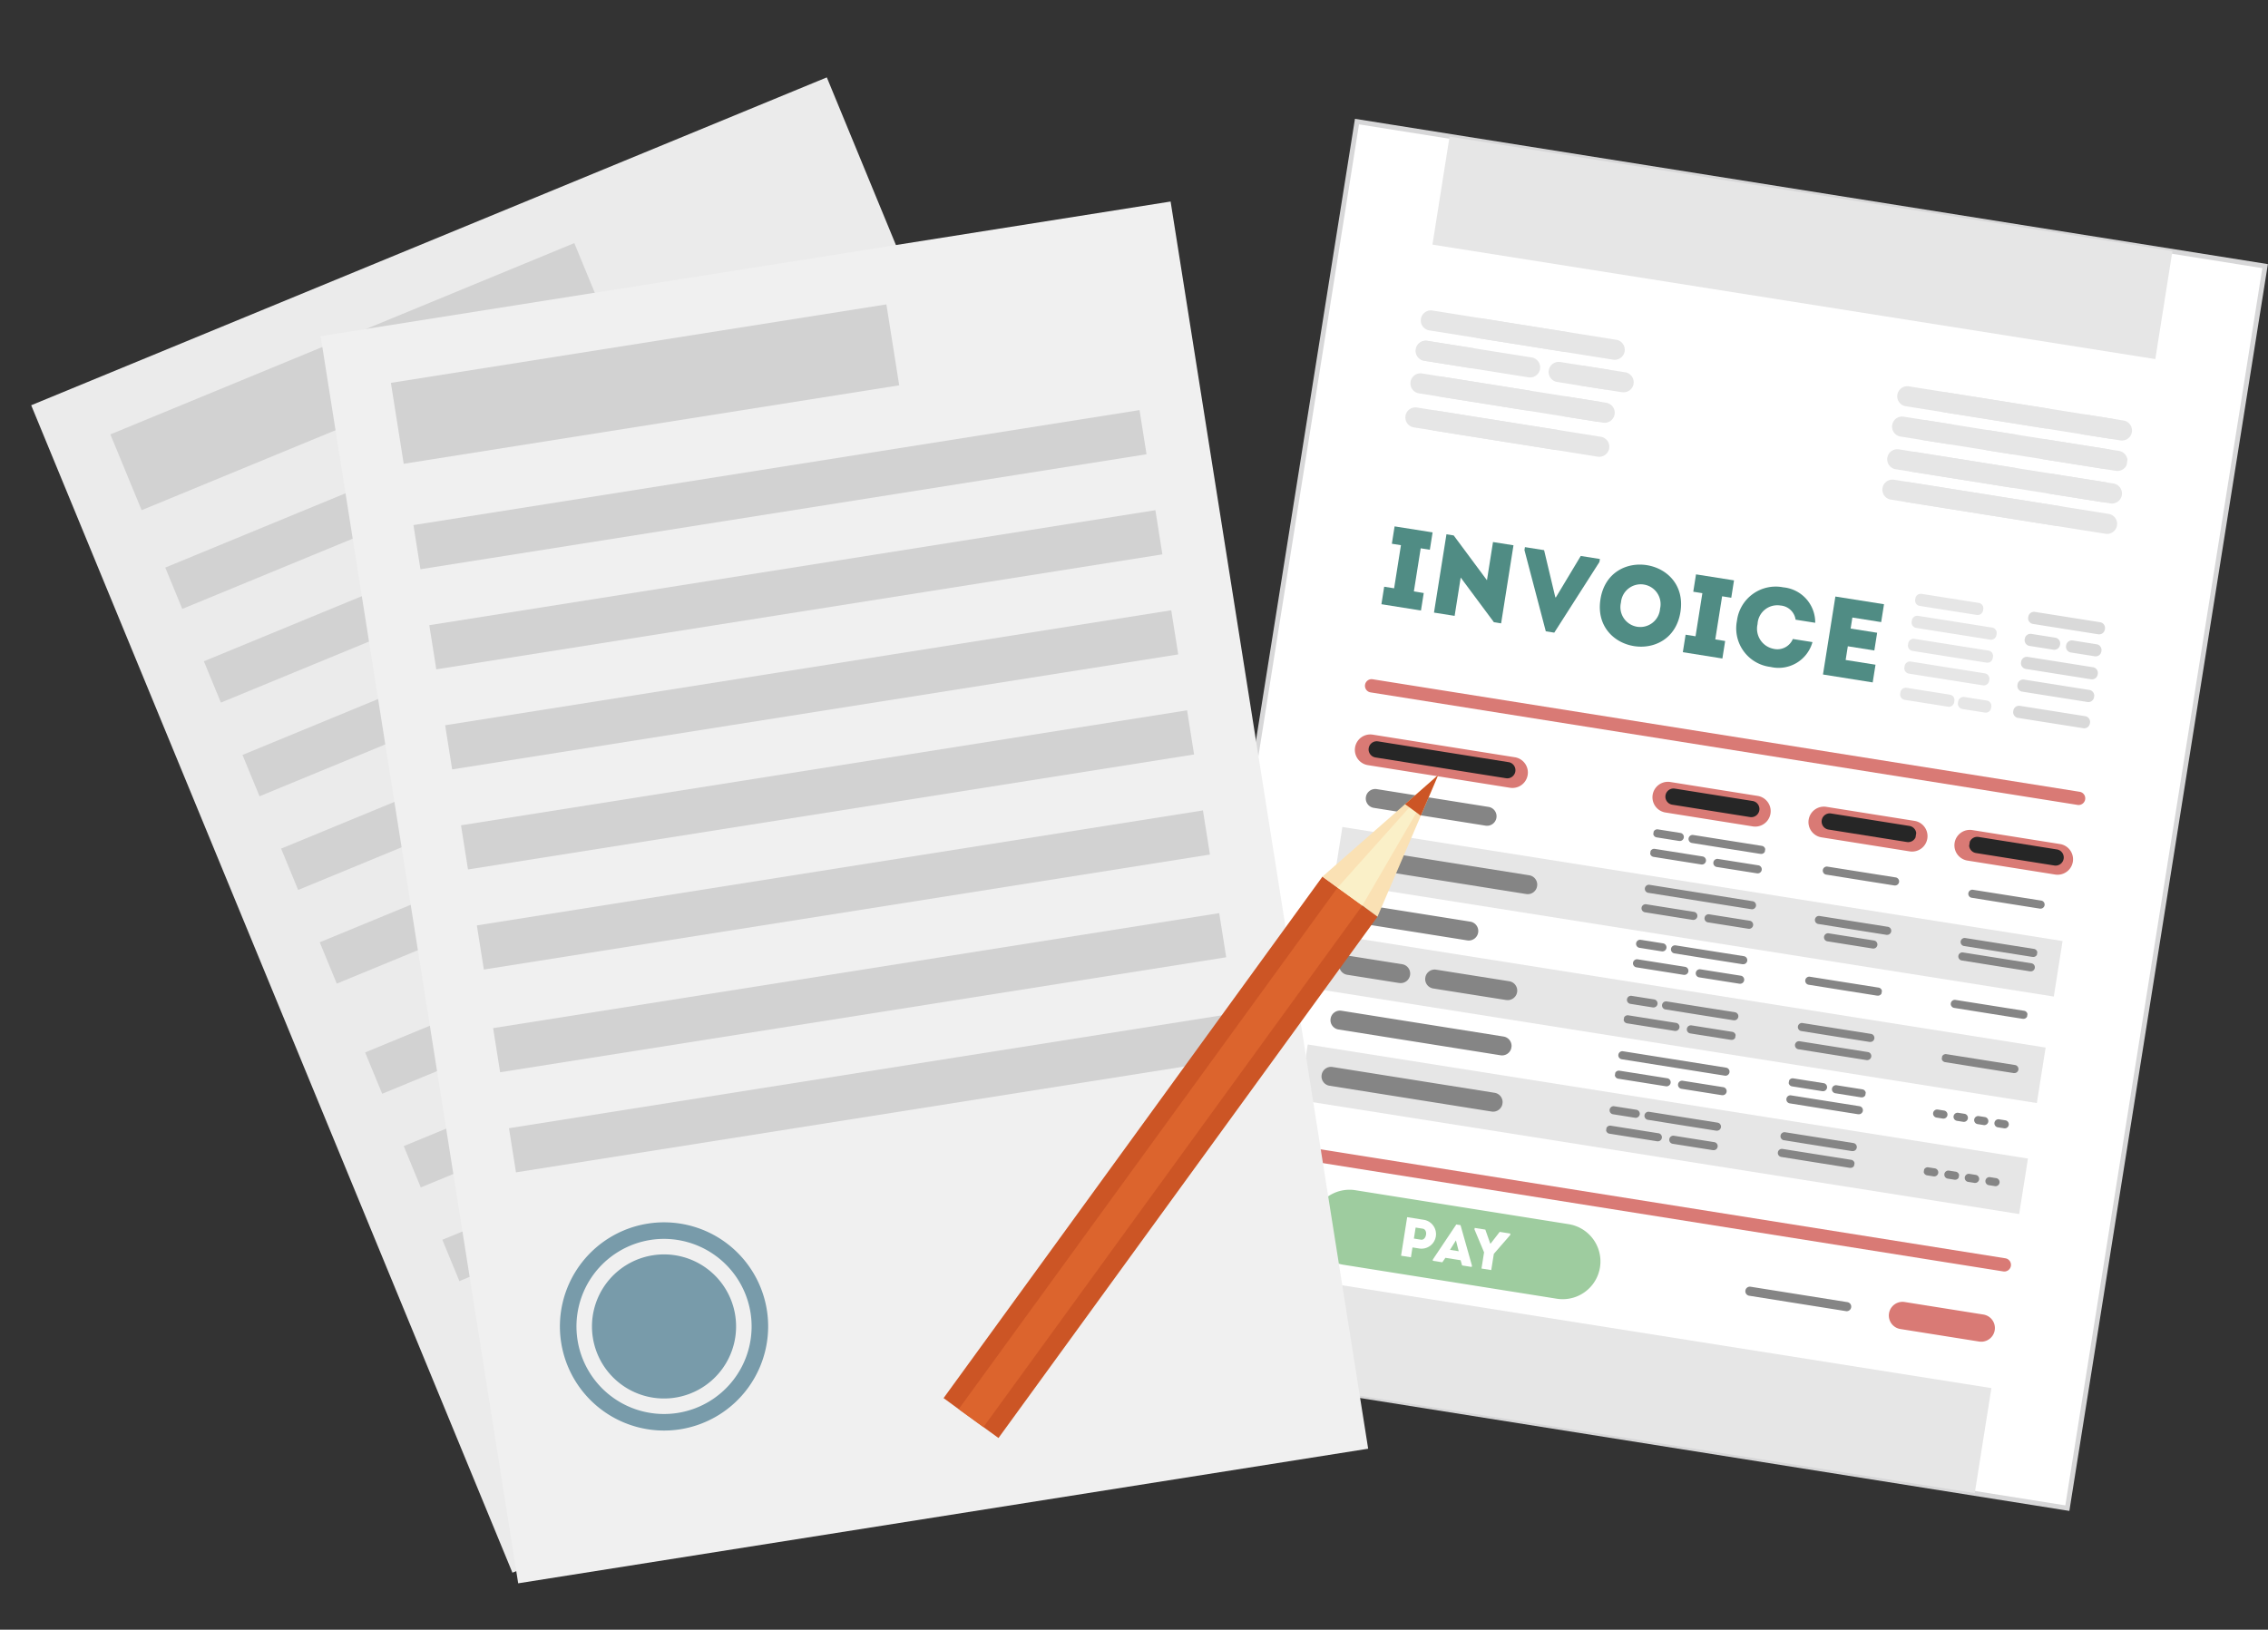 <svg xmlns="http://www.w3.org/2000/svg" xmlns:xlink="http://www.w3.org/1999/xlink" width="193.484" height="139.052" viewBox="0 0 193.484 139.052">
  <rect x="0" y="0" width="193.484" height="139.052" fill="#333333" stroke="none"/>
  <defs>
    <clipPath id="clip-path">
      <rect id="長方形_182" data-name="長方形 182" width="78.947" height="107.782" fill="none"/>
    </clipPath>
    <clipPath id="clip-path-3">
      <rect id="長方形_80" data-name="長方形 80" width="17.625" height="1.73" fill="none"/>
    </clipPath>
    <clipPath id="clip-path-4">
      <rect id="長方形_81" data-name="長方形 81" width="9.115" height="1.723" fill="none"/>
    </clipPath>
    <clipPath id="clip-path-8">
      <rect id="長方形_85" data-name="長方形 85" width="12.042" height="1.725" fill="none"/>
    </clipPath>
    <clipPath id="clip-path-9">
      <rect id="長方形_86" data-name="長方形 86" width="4.298" height="1.719" fill="none"/>
    </clipPath>
    <clipPath id="clip-path-10">
      <rect id="長方形_87" data-name="長方形 87" width="10.735" height="1.724" fill="none"/>
    </clipPath>
    <clipPath id="clip-path-11">
      <rect id="長方形_88" data-name="長方形 88" width="5.637" height="1.72" fill="none"/>
    </clipPath>
    <clipPath id="clip-path-12">
      <rect id="長方形_89" data-name="長方形 89" width="3.758" height="1.719" fill="none"/>
    </clipPath>
    <clipPath id="clip-path-13">
      <rect id="長方形_90" data-name="長方形 90" width="7.322" height="1.722" fill="none"/>
    </clipPath>
    <clipPath id="clip-path-14">
      <rect id="長方形_91" data-name="長方形 91" width="20.287" height="1.732" fill="none"/>
    </clipPath>
    <clipPath id="clip-path-15">
      <rect id="長方形_92" data-name="長方形 92" width="20.288" height="1.732" fill="none"/>
    </clipPath>
    <clipPath id="clip-path-17">
      <rect id="長方形_94" data-name="長方形 94" width="10.308" height="1.724" fill="none"/>
    </clipPath>
    <clipPath id="clip-path-19">
      <rect id="長方形_96" data-name="長方形 96" width="14.628" height="1.727" fill="none"/>
    </clipPath>
    <clipPath id="clip-path-20">
      <rect id="長方形_97" data-name="長方形 97" width="6.178" height="1.721" fill="none"/>
    </clipPath>
    <clipPath id="clip-path-21">
      <rect id="長方形_98" data-name="長方形 98" width="3.953" height="1.719" fill="none"/>
    </clipPath>
    <clipPath id="clip-path-23">
      <rect id="長方形_100" data-name="長方形 100" width="3.807" height="1.719" fill="none"/>
    </clipPath>
    <clipPath id="clip-path-25">
      <rect id="長方形_102" data-name="長方形 102" width="6.917" height="1.722" fill="none"/>
    </clipPath>
    <clipPath id="clip-path-26">
      <rect id="長方形_104" data-name="長方形 104" width="62.21" height="4.844" fill="none"/>
    </clipPath>
    <clipPath id="clip-path-27">
      <rect id="長方形_106" data-name="長方形 106" width="62.211" height="4.844" fill="none"/>
    </clipPath>
    <clipPath id="clip-path-29">
      <rect id="長方形_109" data-name="長方形 109" width="11.275" height="1.627" fill="none"/>
    </clipPath>
    <clipPath id="clip-path-30">
      <rect id="長方形_110" data-name="長方形 110" width="11.275" height="1.628" fill="none"/>
    </clipPath>
    <clipPath id="clip-path-31">
      <rect id="長方形_111" data-name="長方形 111" width="6.113" height="1.623" fill="none"/>
    </clipPath>
    <clipPath id="clip-path-32">
      <rect id="長方形_112" data-name="長方形 112" width="7.927" height="1.625" fill="none"/>
    </clipPath>
    <clipPath id="clip-path-33">
      <rect id="長方形_113" data-name="長方形 113" width="15.617" height="1.631" fill="none"/>
    </clipPath>
    <clipPath id="clip-path-34">
      <rect id="長方形_114" data-name="長方形 114" width="9.633" height="0.698" fill="none"/>
    </clipPath>
    <clipPath id="clip-path-35">
      <rect id="長方形_115" data-name="長方形 115" width="4.817" height="0.694" fill="none"/>
    </clipPath>
    <clipPath id="clip-path-36">
      <rect id="長方形_116" data-name="長方形 116" width="4.19" height="0.694" fill="none"/>
    </clipPath>
    <clipPath id="clip-path-37">
      <rect id="長方形_117" data-name="長方形 117" width="2.635" height="0.693" fill="none"/>
    </clipPath>
    <clipPath id="clip-path-38">
      <rect id="長方形_118" data-name="長方形 118" width="6.62" height="0.696" fill="none"/>
    </clipPath>
    <clipPath id="clip-path-45">
      <rect id="長方形_125" data-name="長方形 125" width="9.634" height="0.698" fill="none"/>
    </clipPath>
    <clipPath id="clip-path-56">
      <rect id="長方形_136" data-name="長方形 136" width="15.616" height="1.631" fill="none"/>
    </clipPath>
    <clipPath id="clip-path-64">
      <rect id="長方形_144" data-name="長方形 144" width="1.252" height="0.692" fill="none"/>
    </clipPath>
    <clipPath id="clip-path-65">
      <rect id="長方形_145" data-name="長方形 145" width="1.253" height="0.692" fill="none"/>
    </clipPath>
    <clipPath id="clip-path-78">
      <rect id="長方形_158" data-name="長方形 158" width="3.31" height="0.693" fill="none"/>
    </clipPath>
    <clipPath id="clip-path-80">
      <rect id="長方形_160" data-name="長方形 160" width="2.916" height="0.693" fill="none"/>
    </clipPath>
    <clipPath id="clip-path-81">
      <rect id="長方形_161" data-name="長方形 161" width="4.622" height="0.694" fill="none"/>
    </clipPath>
    <clipPath id="clip-path-82">
      <rect id="長方形_162" data-name="長方形 162" width="12.69" height="1.398" fill="none"/>
    </clipPath>
    <clipPath id="clip-path-83">
      <rect id="長方形_163" data-name="長方形 163" width="8.159" height="1.394" fill="none"/>
    </clipPath>
    <clipPath id="clip-path-84">
      <rect id="長方形_164" data-name="長方形 164" width="8.16" height="1.394" fill="none"/>
    </clipPath>
    <clipPath id="clip-path-86">
      <rect id="長方形_166" data-name="長方形 166" width="9.137" height="0.784" fill="none"/>
    </clipPath>
    <clipPath id="clip-path-87">
      <rect id="長方形_167" data-name="長方形 167" width="6.62" height="1.041" fill="none"/>
    </clipPath>
    <clipPath id="clip-path-91">
      <rect id="長方形_171" data-name="長方形 171" width="3.047" height="1.038" fill="none"/>
    </clipPath>
    <clipPath id="clip-path-93">
      <rect id="長方形_173" data-name="長方形 173" width="5.865" height="1.041" fill="none"/>
    </clipPath>
    <clipPath id="clip-path-94">
      <rect id="長方形_174" data-name="長方形 174" width="7.321" height="1.042" fill="none"/>
    </clipPath>
    <clipPath id="clip-path-95">
      <rect id="長方形_175" data-name="長方形 175" width="7.32" height="1.042" fill="none"/>
    </clipPath>
    <clipPath id="clip-path-97">
      <rect id="長方形_177" data-name="長方形 177" width="4.666" height="1.04" fill="none"/>
    </clipPath>
    <clipPath id="clip-path-98">
      <rect id="長方形_178" data-name="長方形 178" width="2.861" height="1.038" fill="none"/>
    </clipPath>
    <clipPath id="clip-path-99">
      <rect id="長方形_207" data-name="長方形 207" width="113.619" height="122.79" fill="none"/>
    </clipPath>
    <clipPath id="clip-path-100">
      <rect id="長方形_206" data-name="長方形 206" width="113.618" height="122.791" fill="none"/>
    </clipPath>
    <clipPath id="clip-path-101">
      <rect id="長方形_204" data-name="長方形 204" width="17.767" height="17.765" fill="none"/>
    </clipPath>
    <clipPath id="clip-path-102">
      <rect id="長方形_205" data-name="長方形 205" width="12.293" height="12.292" fill="none"/>
    </clipPath>
  </defs>
  <g id="グループ_451" data-name="グループ 451" transform="translate(-905.433 -1004.948)">
    <g id="グループ_440" data-name="グループ 440" transform="translate(1020.941 1015.072) rotate(9)">
      <g id="グループ_439" data-name="グループ 439" clip-path="url(#clip-path)">
        <rect id="長方形_79" data-name="長方形 79" width="78.45" height="107.307" transform="translate(0.249 0.237)" fill="#fff"/>
        <path id="パス_241" data-name="パス 241" d="M.413,107.307.5.413,78.534.475l-.085,106.894ZM.085,0,0,107.72l78.656.062h.206L78.947.269V.062Z" transform="translate(0 0)" fill="#d7d7d8"/>
        <g id="グループ_438" data-name="グループ 438">
          <g id="グループ_437" data-name="グループ 437" clip-path="url(#clip-path)">
            <path id="パス_242" data-name="パス 242" d="M21.688,6.456,3.218,6.441A3.221,3.221,0,0,1,3.223,0l18.47.015a3.22,3.22,0,1,1,0,6.441" transform="translate(11.147 90.284)" fill="#9ecc9f"/>
            <g id="グループ_151" data-name="グループ 151" transform="translate(8.286 15.122)" style="mix-blend-mode: multiply;isolation: isolate">
              <g id="グループ_150" data-name="グループ 150">
                <g id="グループ_149" data-name="グループ 149" clip-path="url(#clip-path-3)">
                  <path id="パス_243" data-name="パス 243" d="M16.766,1.73.858,1.717A.859.859,0,0,1,.859,0L16.767.013a.858.858,0,1,1,0,1.717" transform="translate(0 0)" fill="#e6e6e6"/>
                </g>
              </g>
            </g>
            <g id="グループ_154" data-name="グループ 154" transform="translate(12.541 15.125)" style="mix-blend-mode: multiply;isolation: isolate">
              <g id="グループ_153" data-name="グループ 153">
                <g id="グループ_152" data-name="グループ 152" clip-path="url(#clip-path-4)">
                  <path id="パス_244" data-name="パス 244" d="M8.256,1.723l-7.4-.006A.859.859,0,0,1,.859,0l7.4.006a.859.859,0,0,1,0,1.717" transform="translate(0 0)" fill="#e6e6e6"/>
                </g>
              </g>
            </g>
            <g id="グループ_157" data-name="グループ 157" transform="translate(8.281 20.565)" style="mix-blend-mode: multiply;isolation: isolate">
              <g id="グループ_156" data-name="グループ 156">
                <g id="グループ_155" data-name="グループ 155" clip-path="url(#clip-path-3)">
                  <path id="パス_245" data-name="パス 245" d="M16.766,1.729.858,1.717A.858.858,0,0,1,.859,0L16.767.012a.858.858,0,1,1,0,1.717" transform="translate(0 0)" fill="#e6e6e6"/>
                </g>
              </g>
            </g>
            <g id="グループ_160" data-name="グループ 160" transform="translate(10.074 20.566)" style="mix-blend-mode: multiply;isolation: isolate">
              <g id="グループ_159" data-name="グループ 159">
                <g id="グループ_158" data-name="グループ 158" clip-path="url(#clip-path-4)">
                  <path id="パス_246" data-name="パス 246" d="M8.256,1.723l-7.4-.006A.859.859,0,0,1,.859,0l7.4.006a.858.858,0,1,1,0,1.717" transform="translate(0 0)" fill="#e6e6e6"/>
                </g>
              </g>
            </g>
            <g id="グループ_163" data-name="グループ 163" transform="translate(8.279 23.502)" style="mix-blend-mode: multiply;isolation: isolate">
              <g id="グループ_162" data-name="グループ 162">
                <g id="グループ_161" data-name="グループ 161" clip-path="url(#clip-path-3)">
                  <path id="パス_247" data-name="パス 247" d="M16.766,1.73.858,1.717A.859.859,0,0,1,.859,0L16.767.013a.858.858,0,1,1,0,1.717" transform="translate(0 0)" fill="#e6e6e6"/>
                </g>
              </g>
            </g>
            <g id="グループ_166" data-name="グループ 166" transform="translate(10.072 23.504)" style="mix-blend-mode: multiply;isolation: isolate">
              <g id="グループ_165" data-name="グループ 165">
                <g id="グループ_164" data-name="グループ 164" clip-path="url(#clip-path-8)">
                  <path id="パス_248" data-name="パス 248" d="M11.183,1.725.858,1.717A.858.858,0,1,1,.859,0L11.184.008a.858.858,0,1,1,0,1.717" transform="translate(0 0)" fill="#e6e6e6"/>
                </g>
              </g>
            </g>
            <g id="グループ_169" data-name="グループ 169" transform="translate(20.96 20.575)" style="mix-blend-mode: multiply;isolation: isolate">
              <g id="グループ_168" data-name="グループ 168">
                <g id="グループ_167" data-name="グループ 167" clip-path="url(#clip-path-9)">
                  <path id="パス_249" data-name="パス 249" d="M3.439,1.719l-2.581,0A.858.858,0,1,1,.859,0L3.441,0a.858.858,0,1,1,0,1.717" transform="translate(0 0)" fill="#e6e6e6"/>
                </g>
              </g>
            </g>
            <g id="グループ_172" data-name="グループ 172" transform="translate(8.284 17.746)" style="mix-blend-mode: multiply;isolation: isolate">
              <g id="グループ_171" data-name="グループ 171">
                <g id="グループ_170" data-name="グループ 170" clip-path="url(#clip-path-10)">
                  <path id="パス_250" data-name="パス 250" d="M9.876,1.724.858,1.717A.859.859,0,0,1,.859,0L9.877.008a.858.858,0,1,1,0,1.717" transform="translate(0 0)" fill="#e6e6e6"/>
                </g>
              </g>
            </g>
            <g id="グループ_175" data-name="グループ 175" transform="translate(8.284 17.746)" style="mix-blend-mode: multiply;isolation: isolate">
              <g id="グループ_174" data-name="グループ 174">
                <g id="グループ_173" data-name="グループ 173" clip-path="url(#clip-path-11)">
                  <path id="パス_251" data-name="パス 251" d="M4.778,1.72l-3.92,0A.858.858,0,1,1,.859,0l3.92,0a.858.858,0,0,1,.858.859h0a.859.859,0,0,1-.859.858" transform="translate(0 0)" fill="#e6e6e6"/>
                </g>
              </g>
            </g>
            <g id="グループ_178" data-name="グループ 178" transform="translate(21.794 17.757)" style="mix-blend-mode: multiply;isolation: isolate">
              <g id="グループ_177" data-name="グループ 177">
                <g id="グループ_176" data-name="グループ 176" clip-path="url(#clip-path-12)">
                  <path id="パス_252" data-name="パス 252" d="M2.9,1.719l-2.041,0A.858.858,0,0,1,.859,0L2.9,0a.858.858,0,0,1,.858.859h0a.859.859,0,0,1-.859.858" transform="translate(0 0)" fill="#e6e6e6"/>
                </g>
              </g>
            </g>
            <g id="グループ_181" data-name="グループ 181" transform="translate(19.775 17.755)" style="mix-blend-mode: multiply;isolation: isolate">
              <g id="グループ_180" data-name="グループ 180">
                <g id="グループ_179" data-name="グループ 179" clip-path="url(#clip-path-13)">
                  <path id="パス_253" data-name="パス 253" d="M6.463,1.722l-5.605,0A.858.858,0,1,1,.859,0L6.464,0a.858.858,0,1,1,0,1.717" transform="translate(0 0)" fill="#e6e6e6"/>
                </g>
              </g>
            </g>
            <g id="グループ_184" data-name="グループ 184" transform="translate(49.44 17.779)" style="mix-blend-mode: multiply;isolation: isolate">
              <g id="グループ_183" data-name="グループ 183">
                <g id="グループ_182" data-name="グループ 182" clip-path="url(#clip-path-14)">
                  <path id="パス_254" data-name="パス 254" d="M19.428,1.732.858,1.717A.858.858,0,0,1,.859,0l18.57.014a.859.859,0,1,1,0,1.717" transform="translate(0 0)" fill="#e6e6e6"/>
                </g>
              </g>
            </g>
            <g id="グループ_187" data-name="グループ 187" transform="translate(49.438 20.597)" style="mix-blend-mode: multiply;isolation: isolate">
              <g id="グループ_186" data-name="グループ 186">
                <g id="グループ_185" data-name="グループ 185" clip-path="url(#clip-path-15)">
                  <path id="パス_255" data-name="パス 255" d="M19.428,1.732.858,1.717A.859.859,0,0,1,.859,0l18.57.015a.858.858,0,1,1,0,1.717" transform="translate(0 0)" fill="#e6e6e6"/>
                </g>
              </g>
            </g>
            <g id="グループ_190" data-name="グループ 190" transform="translate(49.442 15.154)" style="mix-blend-mode: multiply;isolation: isolate">
              <g id="グループ_189" data-name="グループ 189">
                <g id="グループ_188" data-name="グループ 188" clip-path="url(#clip-path-14)">
                  <path id="パス_256" data-name="パス 256" d="M19.428,1.732.858,1.717A.859.859,0,0,1,.859,0l18.57.015a.858.858,0,1,1,0,1.717" transform="translate(0 0)" fill="#e6e6e6"/>
                </g>
              </g>
            </g>
            <g id="グループ_193" data-name="グループ 193" transform="translate(52.812 15.157)" style="mix-blend-mode: multiply;isolation: isolate">
              <g id="グループ_192" data-name="グループ 192">
                <g id="グループ_191" data-name="グループ 191" clip-path="url(#clip-path-17)">
                  <path id="パス_257" data-name="パス 257" d="M9.449,1.724.858,1.717A.858.858,0,0,1,.859,0L9.45.007a.859.859,0,1,1,0,1.717" transform="translate(0 0)" fill="#e6e6e6"/>
                </g>
              </g>
            </g>
            <g id="グループ_196" data-name="グループ 196" transform="translate(50.885 20.598)" style="mix-blend-mode: multiply;isolation: isolate">
              <g id="グループ_195" data-name="グループ 195">
                <g id="グループ_194" data-name="グループ 194" clip-path="url(#clip-path-17)">
                  <path id="パス_258" data-name="パス 258" d="M9.449,1.724.858,1.717A.859.859,0,1,1,.859,0L9.45.007a.858.858,0,1,1,0,1.717" transform="translate(0 0)" fill="#e6e6e6"/>
                </g>
              </g>
            </g>
            <g id="グループ_199" data-name="グループ 199" transform="translate(50.883 23.223)" style="mix-blend-mode: multiply;isolation: isolate">
              <g id="グループ_198" data-name="グループ 198">
                <g id="グループ_197" data-name="グループ 197" clip-path="url(#clip-path-19)">
                  <path id="パス_259" data-name="パス 259" d="M13.769,1.727.858,1.717A.858.858,0,1,1,.859,0L13.77.01a.858.858,0,1,1,0,1.717" transform="translate(0 0)" fill="#e6e6e6"/>
                </g>
              </g>
            </g>
            <g id="グループ_202" data-name="グループ 202" transform="translate(62.77 20.608)" style="mix-blend-mode: multiply;isolation: isolate">
              <g id="グループ_201" data-name="グループ 201">
                <g id="グループ_200" data-name="グループ 200" clip-path="url(#clip-path-20)">
                  <path id="パス_260" data-name="パス 260" d="M5.318,1.721l-4.46,0A.859.859,0,0,1,.859,0l4.46,0a.858.858,0,1,1,0,1.717" transform="translate(0 0)" fill="#e6e6e6"/>
                </g>
              </g>
            </g>
            <g id="グループ_205" data-name="グループ 205" transform="translate(64.805 15.166)" style="mix-blend-mode: multiply;isolation: isolate">
              <g id="グループ_204" data-name="グループ 204">
                <g id="グループ_203" data-name="グループ 203" clip-path="url(#clip-path-21)">
                  <path id="パス_261" data-name="パス 261" d="M3.094,1.719l-2.236,0A.859.859,0,0,1,.859,0L3.095,0a.859.859,0,0,1,0,1.717" transform="translate(0 0)" fill="#e6e6e6"/>
                </g>
              </g>
            </g>
            <g id="グループ_208" data-name="グループ 208" transform="translate(49.436 23.222)" style="mix-blend-mode: multiply;isolation: isolate">
              <g id="グループ_207" data-name="グループ 207">
                <g id="グループ_206" data-name="グループ 206" clip-path="url(#clip-path-15)">
                  <path id="パス_262" data-name="パス 262" d="M19.428,1.732.858,1.717A.859.859,0,0,1,.859,0l18.57.015a.858.858,0,1,1,0,1.717" transform="translate(0 0)" fill="#e6e6e6"/>
                </g>
              </g>
            </g>
            <g id="グループ_211" data-name="グループ 211" transform="translate(51.384 17.78)" style="mix-blend-mode: multiply;isolation: isolate">
              <g id="グループ_210" data-name="グループ 210">
                <g id="グループ_209" data-name="グループ 209" clip-path="url(#clip-path-23)">
                  <path id="パス_263" data-name="パス 263" d="M2.948,1.719l-2.09,0A.858.858,0,0,1,.859,0H2.949a.859.859,0,1,1,0,1.717" transform="translate(0 0)" fill="#e6e6e6"/>
                </g>
              </g>
            </g>
            <g id="グループ_214" data-name="グループ 214" transform="translate(56.957 17.784)" style="mix-blend-mode: multiply;isolation: isolate">
              <g id="グループ_213" data-name="グループ 213">
                <g id="グループ_212" data-name="グループ 212" clip-path="url(#clip-path-23)">
                  <path id="パス_264" data-name="パス 264" d="M2.948,1.719l-2.09,0A.858.858,0,1,1,.859,0L2.949,0a.858.858,0,0,1,.858.859h0a.859.859,0,0,1-.859.858" transform="translate(0 0)" fill="#e6e6e6"/>
                </g>
              </g>
            </g>
            <g id="グループ_217" data-name="グループ 217" transform="translate(61.838 17.788)" style="mix-blend-mode: multiply;isolation: isolate">
              <g id="グループ_216" data-name="グループ 216">
                <g id="グループ_215" data-name="グループ 215" clip-path="url(#clip-path-25)">
                  <path id="パス_265" data-name="パス 265" d="M6.058,1.721l-5.2,0A.858.858,0,1,1,.859,0l5.2,0a.858.858,0,0,1,.858.859h0a.859.859,0,0,1-.859.858" transform="translate(0 0)" fill="#e6e6e6"/>
                </g>
              </g>
            </g>
            <path id="パス_266" data-name="パス 266" d="M3.417,5.228c0,.568,0,.924,0,1.511L0,6.736c0-.587,0-.943,0-1.511H.858l0-3.724H.072c0-.578,0-.934,0-1.5L3.354,0c0,.568,0,.924,0,1.5H2.564l0,3.724Z" transform="translate(8.793 33.817)" fill="#508c84"/>
            <path id="パス_267" data-name="パス 267" d="M1.783,3.456l0,3.31H0L.005,0H.631l3.4,3.332,0-3.3H5.8l0,6.745H5.177Z" transform="translate(13.335 33.792)" fill="#508c84"/>
            <path id="パス_268" data-name="パス 268" d="M3.23,3.823h.048L4.821,0H6.476v.26L3.613,6.816H2.882L0,.259V0H1.655Z" transform="translate(20.124 33.826)" fill="#508c84"/>
            <path id="パス_269" data-name="パス 269" d="M0,3.49C0-1.167,6.913-1.162,6.909,3.5S0,8.157,0,3.49m5.148,0a1.693,1.693,0,1,0-3.377,0,1.694,1.694,0,1,0,3.377,0" transform="translate(27.184 33.719)" fill="#508c84"/>
            <path id="パス_270" data-name="パス 270" d="M3.417,5.228c0,.568,0,.924,0,1.511L0,6.736c0-.587,0-.943,0-1.511H.858l0-3.724H.072c0-.578,0-.934,0-1.5L3.354,0c0,.568,0,.924,0,1.5H2.564l0,3.724Z" transform="translate(34.831 33.838)" fill="#508c84"/>
            <path id="パス_271" data-name="パス 271" d="M3.457,0A3.006,3.006,0,0,1,6.621,2.562H4.927a1.413,1.413,0,0,0-1.472-.992A1.687,1.687,0,0,0,1.78,3.443,1.747,1.747,0,0,0,3.453,5.312a1.434,1.434,0,0,0,1.5-1.086H6.648a3,3,0,0,1-3.2,2.653A3.317,3.317,0,0,1,0,3.442,3.331,3.331,0,0,1,3.457,0" transform="translate(38.972 33.767)" fill="#508c84"/>
            <path id="パス_272" data-name="パス 272" d="M4.209,1.543l-2.492,0v.953l2.29,0q0,.765,0,1.53l-2.29,0c0,.394,0,.78,0,1.184l2.579,0c0,.5,0,1.02,0,1.53L0,6.736C0,4.484,0,2.232.005,0l4.2,0c0,.5,0,1.02,0,1.54" transform="translate(46.937 33.847)" fill="#508c84"/>
            <path id="パス_273" data-name="パス 273" d="M61.639,1.182.566,1.134A.567.567,0,0,1,.567,0L61.64.048a.567.567,0,1,1,0,1.134" transform="translate(8.49 46.994)" fill="#d97a75"/>
            <path id="パス_274" data-name="パス 274" d="M61.639,1.182.566,1.134A.567.567,0,0,1,.567,0L61.64.048a.567.567,0,0,1,0,1.134" transform="translate(8.458 87.299)" fill="#d97a75"/>
            <path id="パス_275" data-name="パス 275" d="M13.628,2.645,1.316,2.635A1.317,1.317,0,1,1,1.318,0L13.63.009a1.318,1.318,0,0,1,0,2.635" transform="translate(8.485 51.66)" fill="#d97a75"/>
            <path id="パス_276" data-name="パス 276" d="M8.93,2.641,1.316,2.635A1.318,1.318,0,0,1,1.318,0L8.932.006a1.318,1.318,0,0,1,0,2.635" transform="translate(34.157 51.68)" fill="#d97a75"/>
            <path id="パス_277" data-name="パス 277" d="M8.931,2.641,1.317,2.635A1.318,1.318,0,1,1,1.319,0L8.933.006a1.318,1.318,0,0,1,0,2.635" transform="translate(47.705 51.691)" fill="#d97a75"/>
            <path id="パス_278" data-name="パス 278" d="M8.931,2.641,1.317,2.635A1.317,1.317,0,1,1,1.319,0L8.933.006a1.318,1.318,0,0,1,0,2.635" transform="translate(60.276 51.701)" fill="#d97a75"/>
            <g id="グループ_220" data-name="グループ 220" transform="translate(8.476 59.823)" style="mix-blend-mode: multiply;isolation: isolate">
              <g id="グループ_219" data-name="グループ 219">
                <g id="グループ_218" data-name="グループ 218" clip-path="url(#clip-path-26)">
                  <rect id="長方形_103" data-name="長方形 103" width="62.207" height="4.795" transform="translate(0.002 0.025)" fill="#e6e6e6"/>
                </g>
              </g>
            </g>
            <g id="グループ_223" data-name="グループ 223" transform="translate(8.469 69.025)" style="mix-blend-mode: multiply;isolation: isolate">
              <g id="グループ_222" data-name="グループ 222">
                <g id="グループ_221" data-name="グループ 221" clip-path="url(#clip-path-27)">
                  <rect id="長方形_105" data-name="長方形 105" width="62.207" height="4.795" transform="translate(0.002 0.025)" fill="#e6e6e6"/>
                </g>
              </g>
            </g>
            <g id="グループ_226" data-name="グループ 226" transform="translate(8.461 78.615)" style="mix-blend-mode: multiply;isolation: isolate">
              <g id="グループ_225" data-name="グループ 225">
                <g id="グループ_224" data-name="グループ 224" clip-path="url(#clip-path-26)">
                  <rect id="長方形_107" data-name="長方形 107" width="62.207" height="4.795" transform="translate(0.002 0.024)" fill="#e6e6e6"/>
                </g>
              </g>
            </g>
            <g id="グループ_229" data-name="グループ 229" transform="translate(10.059 56.197)" style="mix-blend-mode: multiply;isolation: isolate">
              <g id="グループ_228" data-name="グループ 228">
                <g id="グループ_227" data-name="グループ 227" clip-path="url(#clip-path-29)">
                  <path id="パス_279" data-name="パス 279" d="M10.464,1.627.809,1.62A.81.81,0,1,1,.811,0l9.655.007a.81.81,0,1,1,0,1.62" transform="translate(0 0)" fill="#858585"/>
                </g>
              </g>
            </g>
            <g id="グループ_232" data-name="グループ 232" transform="translate(10.051 66.111)" style="mix-blend-mode: multiply;isolation: isolate">
              <g id="グループ_231" data-name="グループ 231">
                <g id="グループ_230" data-name="グループ 230" clip-path="url(#clip-path-30)">
                  <path id="パス_280" data-name="パス 280" d="M10.464,1.627.809,1.62A.81.81,0,0,1,.811,0l9.655.007a.81.81,0,0,1,0,1.62" transform="translate(0 0)" fill="#858585"/>
                </g>
              </g>
            </g>
            <g id="グループ_235" data-name="グループ 235" transform="translate(10.048 70.615)" style="mix-blend-mode: multiply;isolation: isolate">
              <g id="グループ_234" data-name="グループ 234">
                <g id="グループ_233" data-name="グループ 233" clip-path="url(#clip-path-31)">
                  <path id="パス_281" data-name="パス 281" d="M5.3,1.623l-4.493,0A.81.81,0,0,1,.811,0L5.3,0a.81.81,0,1,1,0,1.62" transform="translate(0 0)" fill="#858585"/>
                </g>
              </g>
            </g>
            <g id="グループ_238" data-name="グループ 238" transform="translate(17.478 70.62)" style="mix-blend-mode: multiply;isolation: isolate">
              <g id="グループ_237" data-name="グループ 237">
                <g id="グループ_236" data-name="グループ 236" clip-path="url(#clip-path-32)">
                  <path id="パス_282" data-name="パス 282" d="M7.117,1.625l-6.308,0A.81.81,0,0,1,.81,0L7.117,0a.81.81,0,0,1,0,1.62" transform="translate(0 0)" fill="#858585"/>
                </g>
              </g>
            </g>
            <g id="グループ_241" data-name="グループ 241" transform="translate(10.055 61.413)" style="mix-blend-mode: multiply;isolation: isolate">
              <g id="グループ_240" data-name="グループ 240">
                <g id="グループ_239" data-name="グループ 239" clip-path="url(#clip-path-33)">
                  <path id="パス_283" data-name="パス 283" d="M14.806,1.631l-14-.011A.81.81,0,0,1,.811,0l14,.011a.81.81,0,0,1,0,1.62" transform="translate(0 0)" fill="#858585"/>
                </g>
              </g>
            </g>
            <g id="グループ_244" data-name="グループ 244" transform="translate(34.766 60.622)" style="mix-blend-mode: multiply;isolation: isolate">
              <g id="グループ_243" data-name="グループ 243">
                <g id="グループ_242" data-name="グループ 242" clip-path="url(#clip-path-34)">
                  <path id="パス_284" data-name="パス 284" d="M9.287.7.345.691A.346.346,0,0,1,.346,0L9.288.007a.346.346,0,0,1,0,.691" transform="translate(0 0)" fill="#858585"/>
                </g>
              </g>
            </g>
            <g id="グループ_247" data-name="グループ 247" transform="translate(34.764 62.307)" style="mix-blend-mode: multiply;isolation: isolate">
              <g id="グループ_246" data-name="グループ 246">
                <g id="グループ_245" data-name="グループ 245" clip-path="url(#clip-path-35)">
                  <path id="パス_285" data-name="パス 285" d="M4.471.694.346.691A.345.345,0,1,1,.346,0L4.471,0a.345.345,0,1,1,0,.691" transform="translate(0 0)" fill="#858585"/>
                </g>
              </g>
            </g>
            <g id="グループ_250" data-name="グループ 250" transform="translate(40.208 62.312)" style="mix-blend-mode: multiply;isolation: isolate">
              <g id="グループ_249" data-name="グループ 249">
                <g id="グループ_248" data-name="グループ 248" clip-path="url(#clip-path-36)">
                  <path id="パス_286" data-name="パス 286" d="M3.844.694l-3.5,0A.346.346,0,0,1,.346,0l3.5,0a.345.345,0,1,1,0,.691" transform="translate(0 0)" fill="#858585"/>
                </g>
              </g>
            </g>
            <g id="グループ_253" data-name="グループ 253" transform="translate(34.762 65.374)" style="mix-blend-mode: multiply;isolation: isolate">
              <g id="グループ_252" data-name="グループ 252">
                <g id="グループ_251" data-name="グループ 251" clip-path="url(#clip-path-37)">
                  <path id="パス_287" data-name="パス 287" d="M2.289.693.345.691A.346.346,0,0,1,.346,0L2.29,0a.345.345,0,1,1,0,.691" transform="translate(0 0)" fill="#858585"/>
                </g>
              </g>
            </g>
            <g id="グループ_256" data-name="グループ 256" transform="translate(37.775 65.377)" style="mix-blend-mode: multiply;isolation: isolate">
              <g id="グループ_255" data-name="グループ 255">
                <g id="グループ_254" data-name="グループ 254" clip-path="url(#clip-path-38)">
                  <path id="パス_288" data-name="パス 288" d="M6.274.7.345.691A.346.346,0,0,1,.346,0L6.275,0a.346.346,0,0,1,0,.691" transform="translate(0 0)" fill="#858585"/>
                </g>
              </g>
            </g>
            <g id="グループ_259" data-name="グループ 259" transform="translate(34.761 67.059)" style="mix-blend-mode: multiply;isolation: isolate">
              <g id="グループ_258" data-name="グループ 258">
                <g id="グループ_257" data-name="グループ 257" clip-path="url(#clip-path-35)">
                  <path id="パス_289" data-name="パス 289" d="M4.471.694.345.691A.346.346,0,0,1,.346,0L4.471,0a.346.346,0,0,1,0,.691" transform="translate(0 0)" fill="#858585"/>
                </g>
              </g>
            </g>
            <g id="グループ_262" data-name="グループ 262" transform="translate(40.204 67.063)" style="mix-blend-mode: multiply;isolation: isolate">
              <g id="グループ_261" data-name="グループ 261">
                <g id="グループ_260" data-name="グループ 260" clip-path="url(#clip-path-36)">
                  <path id="パス_290" data-name="パス 290" d="M3.844.694l-3.5,0A.346.346,0,0,1,.346,0l3.5,0a.346.346,0,0,1,0,.691" transform="translate(0 0)" fill="#858585"/>
                </g>
              </g>
            </g>
            <g id="グループ_265" data-name="グループ 265" transform="translate(34.77 55.838)" style="mix-blend-mode: multiply;isolation: isolate">
              <g id="グループ_264" data-name="グループ 264">
                <g id="グループ_263" data-name="グループ 263" clip-path="url(#clip-path-37)">
                  <path id="パス_291" data-name="パス 291" d="M2.289.693.345.691A.346.346,0,1,1,.346,0L2.29,0a.346.346,0,0,1,0,.691" transform="translate(0 0)" fill="#858585"/>
                </g>
              </g>
            </g>
            <g id="グループ_268" data-name="グループ 268" transform="translate(37.783 55.84)" style="mix-blend-mode: multiply;isolation: isolate">
              <g id="グループ_267" data-name="グループ 267">
                <g id="グループ_266" data-name="グループ 266" clip-path="url(#clip-path-38)">
                  <path id="パス_292" data-name="パス 292" d="M6.274.7.345.691A.346.346,0,0,1,.346,0L6.275,0a.346.346,0,1,1,0,.691" transform="translate(0 0)" fill="#858585"/>
                </g>
              </g>
            </g>
            <g id="グループ_271" data-name="グループ 271" transform="translate(34.768 57.523)" style="mix-blend-mode: multiply;isolation: isolate">
              <g id="グループ_270" data-name="グループ 270">
                <g id="グループ_269" data-name="グループ 269" clip-path="url(#clip-path-35)">
                  <path id="パス_293" data-name="パス 293" d="M4.471.694.346.691A.346.346,0,1,1,.346,0L4.471,0a.346.346,0,0,1,0,.691" transform="translate(0 0)" fill="#858585"/>
                </g>
              </g>
            </g>
            <g id="グループ_274" data-name="グループ 274" transform="translate(40.211 57.527)" style="mix-blend-mode: multiply;isolation: isolate">
              <g id="グループ_273" data-name="グループ 273">
                <g id="グループ_272" data-name="グループ 272" clip-path="url(#clip-path-36)">
                  <path id="パス_294" data-name="パス 294" d="M3.844.694l-3.5,0A.346.346,0,0,1,.346,0l3.5,0a.346.346,0,0,1,0,.691" transform="translate(0 0)" fill="#858585"/>
                </g>
              </g>
            </g>
            <g id="グループ_277" data-name="グループ 277" transform="translate(34.754 75.002)" style="mix-blend-mode: multiply;isolation: isolate">
              <g id="グループ_276" data-name="グループ 276">
                <g id="グループ_275" data-name="グループ 275" clip-path="url(#clip-path-45)">
                  <path id="パス_295" data-name="パス 295" d="M9.287.7.345.691A.346.346,0,0,1,.346,0L9.288.007a.346.346,0,0,1,0,.691" transform="translate(0 0)" fill="#858585"/>
                </g>
              </g>
            </g>
            <g id="グループ_280" data-name="グループ 280" transform="translate(34.753 76.687)" style="mix-blend-mode: multiply;isolation: isolate">
              <g id="グループ_279" data-name="グループ 279">
                <g id="グループ_278" data-name="グループ 278" clip-path="url(#clip-path-35)">
                  <path id="パス_296" data-name="パス 296" d="M4.471.694.345.691A.346.346,0,1,1,.346,0L4.471,0a.346.346,0,0,1,0,.691" transform="translate(0 0)" fill="#858585"/>
                </g>
              </g>
            </g>
            <g id="グループ_283" data-name="グループ 283" transform="translate(40.196 76.691)" style="mix-blend-mode: multiply;isolation: isolate">
              <g id="グループ_282" data-name="グループ 282">
                <g id="グループ_281" data-name="グループ 281" clip-path="url(#clip-path-36)">
                  <path id="パス_297" data-name="パス 297" d="M3.844.694l-3.5,0A.346.346,0,1,1,.346,0l3.5,0a.345.345,0,1,1,0,.691" transform="translate(0 0)" fill="#858585"/>
                </g>
              </g>
            </g>
            <g id="グループ_286" data-name="グループ 286" transform="translate(34.751 79.754)" style="mix-blend-mode: multiply;isolation: isolate">
              <g id="グループ_285" data-name="グループ 285">
                <g id="グループ_284" data-name="グループ 284" clip-path="url(#clip-path-37)">
                  <path id="パス_298" data-name="パス 298" d="M2.289.693.345.691A.346.346,0,0,1,.346,0H2.29a.346.346,0,0,1,0,.691" transform="translate(0 0)" fill="#858585"/>
                </g>
              </g>
            </g>
            <g id="グループ_289" data-name="グループ 289" transform="translate(37.764 79.756)" style="mix-blend-mode: multiply;isolation: isolate">
              <g id="グループ_288" data-name="グループ 288">
                <g id="グループ_287" data-name="グループ 287" clip-path="url(#clip-path-38)">
                  <path id="パス_299" data-name="パス 299" d="M6.274.7.345.691A.346.346,0,0,1,.346,0L6.275,0a.345.345,0,1,1,0,.691" transform="translate(0 0)" fill="#858585"/>
                </g>
              </g>
            </g>
            <g id="グループ_292" data-name="グループ 292" transform="translate(34.749 81.439)" style="mix-blend-mode: multiply;isolation: isolate">
              <g id="グループ_291" data-name="グループ 291">
                <g id="グループ_290" data-name="グループ 290" clip-path="url(#clip-path-35)">
                  <path id="パス_300" data-name="パス 300" d="M4.471.694.345.691A.346.346,0,1,1,.346,0L4.471,0a.346.346,0,0,1,0,.691" transform="translate(0 0)" fill="#858585"/>
                </g>
              </g>
            </g>
            <g id="グループ_295" data-name="グループ 295" transform="translate(40.192 81.443)" style="mix-blend-mode: multiply;isolation: isolate">
              <g id="グループ_294" data-name="グループ 294">
                <g id="グループ_293" data-name="グループ 293" clip-path="url(#clip-path-36)">
                  <path id="パス_301" data-name="パス 301" d="M3.844.694l-3.5,0A.345.345,0,0,1,.346,0l3.5,0a.346.346,0,0,1,0,.691" transform="translate(0 0)" fill="#858585"/>
                </g>
              </g>
            </g>
            <g id="グループ_298" data-name="グループ 298" transform="translate(34.758 70.218)" style="mix-blend-mode: multiply;isolation: isolate">
              <g id="グループ_297" data-name="グループ 297">
                <g id="グループ_296" data-name="グループ 296" clip-path="url(#clip-path-37)">
                  <path id="パス_302" data-name="パス 302" d="M2.289.693.345.691A.345.345,0,1,1,.346,0L2.29,0a.345.345,0,1,1,0,.691" transform="translate(0 0)" fill="#858585"/>
                </g>
              </g>
            </g>
            <g id="グループ_301" data-name="グループ 301" transform="translate(37.771 70.22)" style="mix-blend-mode: multiply;isolation: isolate">
              <g id="グループ_300" data-name="グループ 300">
                <g id="グループ_299" data-name="グループ 299" clip-path="url(#clip-path-38)">
                  <path id="パス_303" data-name="パス 303" d="M6.274.7.345.691A.346.346,0,0,1,.345,0L6.275,0a.346.346,0,0,1,0,.691" transform="translate(0 0)" fill="#858585"/>
                </g>
              </g>
            </g>
            <g id="グループ_304" data-name="グループ 304" transform="translate(34.757 71.903)" style="mix-blend-mode: multiply;isolation: isolate">
              <g id="グループ_303" data-name="グループ 303">
                <g id="グループ_302" data-name="グループ 302" clip-path="url(#clip-path-35)">
                  <path id="パス_304" data-name="パス 304" d="M4.471.694.346.691A.346.346,0,1,1,.346,0L4.471,0a.346.346,0,0,1,0,.691" transform="translate(0 0)" fill="#858585"/>
                </g>
              </g>
            </g>
            <g id="グループ_307" data-name="グループ 307" transform="translate(40.2 71.907)" style="mix-blend-mode: multiply;isolation: isolate">
              <g id="グループ_306" data-name="グループ 306">
                <g id="グループ_305" data-name="グループ 305" clip-path="url(#clip-path-36)">
                  <path id="パス_305" data-name="パス 305" d="M3.844.694l-3.5,0A.345.345,0,1,1,.346,0l3.5,0a.346.346,0,1,1,0,.691" transform="translate(0 0)" fill="#858585"/>
                </g>
              </g>
            </g>
            <g id="グループ_310" data-name="グループ 310" transform="translate(10.044 75.345)" style="mix-blend-mode: multiply;isolation: isolate">
              <g id="グループ_309" data-name="グループ 309">
                <g id="グループ_308" data-name="グループ 308" clip-path="url(#clip-path-56)">
                  <path id="パス_306" data-name="パス 306" d="M14.806,1.631l-14-.011A.81.81,0,1,1,.811,0l14,.011a.81.81,0,0,1,0,1.62" transform="translate(0 0)" fill="#858585"/>
                </g>
              </g>
            </g>
            <g id="グループ_313" data-name="グループ 313" transform="translate(10.04 80.205)" style="mix-blend-mode: multiply;isolation: isolate">
              <g id="グループ_312" data-name="グループ 312">
                <g id="グループ_311" data-name="グループ 311" clip-path="url(#clip-path-56)">
                  <path id="パス_307" data-name="パス 307" d="M14.806,1.631l-14-.011A.81.81,0,0,1,.811,0l14,.011a.81.81,0,1,1,0,1.62" transform="translate(0 0)" fill="#858585"/>
                </g>
              </g>
            </g>
            <g id="グループ_316" data-name="グループ 316" transform="translate(49.516 56.713)" style="mix-blend-mode: multiply;isolation: isolate">
              <g id="グループ_315" data-name="グループ 315">
                <g id="グループ_314" data-name="グループ 314" clip-path="url(#clip-path-38)">
                  <path id="パス_308" data-name="パス 308" d="M6.274.7.345.691A.346.346,0,0,1,.346,0L6.275,0a.346.346,0,0,1,0,.691" transform="translate(0 0)" fill="#858585"/>
                </g>
              </g>
            </g>
            <g id="グループ_319" data-name="グループ 319" transform="translate(62.087 56.723)" style="mix-blend-mode: multiply;isolation: isolate">
              <g id="グループ_318" data-name="グループ 318">
                <g id="グループ_317" data-name="グループ 317" clip-path="url(#clip-path-38)">
                  <path id="パス_309" data-name="パス 309" d="M6.274.7.345.691A.346.346,0,0,1,.346,0L6.275,0a.346.346,0,0,1,0,.691" transform="translate(0 0)" fill="#858585"/>
                </g>
              </g>
            </g>
            <g id="グループ_322" data-name="グループ 322" transform="translate(62.084 60.892)" style="mix-blend-mode: multiply;isolation: isolate">
              <g id="グループ_321" data-name="グループ 321">
                <g id="グループ_320" data-name="グループ 320" clip-path="url(#clip-path-38)">
                  <path id="パス_310" data-name="パス 310" d="M6.274.7.345.691A.346.346,0,0,1,.346,0L6.275,0a.346.346,0,1,1,0,.691" transform="translate(0 0)" fill="#858585"/>
                </g>
              </g>
            </g>
            <g id="グループ_325" data-name="グループ 325" transform="translate(62.083 62.139)" style="mix-blend-mode: multiply;isolation: isolate">
              <g id="グループ_324" data-name="グループ 324">
                <g id="グループ_323" data-name="グループ 323" clip-path="url(#clip-path-38)">
                  <path id="パス_311" data-name="パス 311" d="M6.274.7.345.691A.346.346,0,0,1,.346,0L6.275,0a.345.345,0,1,1,0,.691" transform="translate(0 0)" fill="#858585"/>
                </g>
              </g>
            </g>
            <g id="グループ_328" data-name="グループ 328" transform="translate(62.08 66.238)" style="mix-blend-mode: multiply;isolation: isolate">
              <g id="グループ_327" data-name="グループ 327">
                <g id="グループ_326" data-name="グループ 326" clip-path="url(#clip-path-38)">
                  <path id="パス_312" data-name="パス 312" d="M6.274.7.345.691A.346.346,0,0,1,.346,0L6.275,0a.346.346,0,1,1,0,.691" transform="translate(0 0)" fill="#858585"/>
                </g>
              </g>
            </g>
            <g id="グループ_331" data-name="グループ 331" transform="translate(62.076 70.931)" style="mix-blend-mode: multiply;isolation: isolate">
              <g id="グループ_330" data-name="グループ 330">
                <g id="グループ_329" data-name="グループ 329" clip-path="url(#clip-path-38)">
                  <path id="パス_313" data-name="パス 313" d="M6.275.7.346.691A.346.346,0,1,1,.346,0L6.275,0a.346.346,0,0,1,0,.691" transform="translate(0 0)" fill="#858585"/>
                </g>
              </g>
            </g>
            <g id="グループ_334" data-name="グループ 334" transform="translate(62.072 75.715)" style="mix-blend-mode: multiply;isolation: isolate">
              <g id="グループ_333" data-name="グループ 333">
                <g id="グループ_332" data-name="グループ 332" clip-path="url(#clip-path-64)">
                  <path id="パス_314" data-name="パス 314" d="M.907.692H.345A.346.346,0,0,1,.346,0H.907a.346.346,0,0,1,0,.691" transform="translate(0 0)" fill="#858585"/>
                </g>
              </g>
            </g>
            <g id="グループ_337" data-name="グループ 337" transform="translate(63.838 75.716)" style="mix-blend-mode: multiply;isolation: isolate">
              <g id="グループ_336" data-name="グループ 336">
                <g id="グループ_335" data-name="グループ 335" clip-path="url(#clip-path-65)">
                  <path id="パス_315" data-name="パス 315" d="M.907.692H.345A.346.346,0,0,1,.346,0H.907a.346.346,0,0,1,0,.691" transform="translate(0 0)" fill="#858585"/>
                </g>
              </g>
            </g>
            <g id="グループ_340" data-name="グループ 340" transform="translate(65.602 75.718)" style="mix-blend-mode: multiply;isolation: isolate">
              <g id="グループ_339" data-name="グループ 339">
                <g id="グループ_338" data-name="グループ 338" clip-path="url(#clip-path-64)">
                  <path id="パス_316" data-name="パス 316" d="M.907.691H.345A.346.346,0,0,1,.346,0H.907a.346.346,0,0,1,0,.691" transform="translate(0 0)" fill="#858585"/>
                </g>
              </g>
            </g>
            <g id="グループ_343" data-name="グループ 343" transform="translate(67.368 75.719)" style="mix-blend-mode: multiply;isolation: isolate">
              <g id="グループ_342" data-name="グループ 342">
                <g id="グループ_341" data-name="グループ 341" clip-path="url(#clip-path-65)">
                  <path id="パス_317" data-name="パス 317" d="M.907.691H.345A.345.345,0,1,1,.346,0H.907a.346.346,0,0,1,0,.691" transform="translate(0 0)" fill="#858585"/>
                </g>
              </g>
            </g>
            <g id="グループ_346" data-name="グループ 346" transform="translate(62.068 80.71)" style="mix-blend-mode: multiply;isolation: isolate">
              <g id="グループ_345" data-name="グループ 345">
                <g id="グループ_344" data-name="グループ 344" clip-path="url(#clip-path-65)">
                  <path id="パス_318" data-name="パス 318" d="M.907.691H.345A.346.346,0,1,1,.346,0H.907a.346.346,0,0,1,0,.691" transform="translate(0 0)" fill="#858585"/>
                </g>
              </g>
            </g>
            <g id="グループ_349" data-name="グループ 349" transform="translate(63.834 80.711)" style="mix-blend-mode: multiply;isolation: isolate">
              <g id="グループ_348" data-name="グループ 348">
                <g id="グループ_347" data-name="グループ 347" clip-path="url(#clip-path-65)">
                  <path id="パス_319" data-name="パス 319" d="M.907.692H.345A.346.346,0,0,1,.346,0H.907a.346.346,0,1,1,0,.691" transform="translate(0 0)" fill="#858585"/>
                </g>
              </g>
            </g>
            <g id="グループ_352" data-name="グループ 352" transform="translate(65.598 80.713)" style="mix-blend-mode: multiply;isolation: isolate">
              <g id="グループ_351" data-name="グループ 351">
                <g id="グループ_350" data-name="グループ 350" clip-path="url(#clip-path-65)">
                  <path id="パス_320" data-name="パス 320" d="M.907.692H.345A.346.346,0,0,1,.346,0H.907a.346.346,0,0,1,0,.691" transform="translate(0 0)" fill="#858585"/>
                </g>
              </g>
            </g>
            <g id="グループ_355" data-name="グループ 355" transform="translate(67.364 80.714)" style="mix-blend-mode: multiply;isolation: isolate">
              <g id="グループ_354" data-name="グループ 354">
                <g id="グループ_353" data-name="グループ 353" clip-path="url(#clip-path-65)">
                  <path id="パス_321" data-name="パス 321" d="M.907.691H.345A.346.346,0,0,1,.346,0H.907a.346.346,0,0,1,0,.691" transform="translate(0 0)" fill="#858585"/>
                </g>
              </g>
            </g>
            <g id="グループ_358" data-name="グループ 358" transform="translate(49.512 60.979)" style="mix-blend-mode: multiply;isolation: isolate">
              <g id="グループ_357" data-name="グループ 357">
                <g id="グループ_356" data-name="グループ 356" clip-path="url(#clip-path-38)">
                  <path id="パス_322" data-name="パス 322" d="M6.274.7.345.691A.346.346,0,0,1,.346,0L6.275,0a.346.346,0,0,1,0,.691" transform="translate(0 0)" fill="#858585"/>
                </g>
              </g>
            </g>
            <g id="グループ_361" data-name="グループ 361" transform="translate(49.508 66.228)" style="mix-blend-mode: multiply;isolation: isolate">
              <g id="グループ_360" data-name="グループ 360">
                <g id="グループ_359" data-name="グループ 359" clip-path="url(#clip-path-38)">
                  <path id="パス_323" data-name="パス 323" d="M6.274.7.345.691A.346.346,0,0,1,.346,0L6.275,0a.346.346,0,1,1,0,.691" transform="translate(0 0)" fill="#858585"/>
                </g>
              </g>
            </g>
            <g id="グループ_364" data-name="グループ 364" transform="translate(49.505 70.229)" style="mix-blend-mode: multiply;isolation: isolate">
              <g id="グループ_363" data-name="グループ 363">
                <g id="グループ_362" data-name="グループ 362" clip-path="url(#clip-path-38)">
                  <path id="パス_324" data-name="パス 324" d="M6.274.7.345.691A.346.346,0,0,1,.346,0L6.275,0a.345.345,0,1,1,0,.691" transform="translate(0 0)" fill="#858585"/>
                </g>
              </g>
            </g>
            <g id="グループ_367" data-name="グループ 367" transform="translate(49.504 71.801)" style="mix-blend-mode: multiply;isolation: isolate">
              <g id="グループ_366" data-name="グループ 366">
                <g id="グループ_365" data-name="グループ 365" clip-path="url(#clip-path-38)">
                  <path id="パス_325" data-name="パス 325" d="M6.274.7.345.691A.346.346,0,0,1,.346,0L6.275,0a.346.346,0,0,1,0,.691" transform="translate(0 0)" fill="#858585"/>
                </g>
              </g>
            </g>
            <g id="グループ_370" data-name="グループ 370" transform="translate(49.498 79.663)" style="mix-blend-mode: multiply;isolation: isolate">
              <g id="グループ_369" data-name="グループ 369">
                <g id="グループ_368" data-name="グループ 368" clip-path="url(#clip-path-38)">
                  <path id="パス_326" data-name="パス 326" d="M6.274.7.345.691A.346.346,0,0,1,.346,0L6.275,0a.346.346,0,0,1,0,.691" transform="translate(0 0)" fill="#858585"/>
                </g>
              </g>
            </g>
            <g id="グループ_373" data-name="グループ 373" transform="translate(49.497 81.105)" style="mix-blend-mode: multiply;isolation: isolate">
              <g id="グループ_372" data-name="グループ 372">
                <g id="グループ_371" data-name="グループ 371" clip-path="url(#clip-path-38)">
                  <path id="パス_327" data-name="パス 327" d="M6.274.7.345.691A.346.346,0,0,1,.346,0L6.275,0a.346.346,0,1,1,0,.691" transform="translate(0 0)" fill="#858585"/>
                </g>
              </g>
            </g>
            <g id="グループ_376" data-name="グループ 376" transform="translate(49.502 75.014)" style="mix-blend-mode: multiply;isolation: isolate">
              <g id="グループ_375" data-name="グループ 375">
                <g id="グループ_374" data-name="グループ 374" clip-path="url(#clip-path-78)">
                  <path id="パス_328" data-name="パス 328" d="M2.964.693.346.691A.346.346,0,1,1,.346,0L2.965,0a.346.346,0,0,1,0,.691" transform="translate(0 0)" fill="#858585"/>
                </g>
              </g>
            </g>
            <g id="グループ_379" data-name="グループ 379" transform="translate(49.501 76.477)" style="mix-blend-mode: multiply;isolation: isolate">
              <g id="グループ_378" data-name="グループ 378">
                <g id="グループ_377" data-name="グループ 377" clip-path="url(#clip-path-38)">
                  <path id="パス_329" data-name="パス 329" d="M6.274.7.345.691A.346.346,0,0,1,.346,0L6.275,0a.345.345,0,1,1,0,.691" transform="translate(0 0)" fill="#858585"/>
                </g>
              </g>
            </g>
            <g id="グループ_382" data-name="グループ 382" transform="translate(53.206 75.017)" style="mix-blend-mode: multiply;isolation: isolate">
              <g id="グループ_381" data-name="グループ 381">
                <g id="グループ_380" data-name="グループ 380" clip-path="url(#clip-path-80)">
                  <path id="パス_330" data-name="パス 330" d="M2.57.693.345.691A.346.346,0,0,1,.346,0L2.57,0a.346.346,0,1,1,0,.691" transform="translate(0 0)" fill="#858585"/>
                </g>
              </g>
            </g>
            <g id="グループ_385" data-name="グループ 385" transform="translate(50.51 62.319)" style="mix-blend-mode: multiply;isolation: isolate">
              <g id="グループ_384" data-name="グループ 384">
                <g id="グループ_383" data-name="グループ 383" clip-path="url(#clip-path-81)">
                  <path id="パス_331" data-name="パス 331" d="M4.276.694.345.691A.346.346,0,0,1,.346,0L4.277,0a.345.345,0,0,1,0,.691" transform="translate(0 0)" fill="#858585"/>
                </g>
              </g>
            </g>
            <g id="グループ_388" data-name="グループ 388" transform="translate(9.641 52.157)" style="mix-blend-mode: screen;isolation: isolate">
              <g id="グループ_387" data-name="グループ 387">
                <g id="グループ_386" data-name="グループ 386" clip-path="url(#clip-path-82)">
                  <path id="パス_332" data-name="パス 332" d="M11.995,1.4.694,1.389A.694.694,0,1,1,.7,0L12,.009a.695.695,0,0,1,0,1.389" transform="translate(0 0)" fill="#262626"/>
                </g>
              </g>
            </g>
            <g id="グループ_391" data-name="グループ 391" transform="translate(35.253 52.177)" style="mix-blend-mode: screen;isolation: isolate">
              <g id="グループ_390" data-name="グループ 390">
                <g id="グループ_389" data-name="グループ 389" clip-path="url(#clip-path-83)">
                  <path id="パス_333" data-name="パス 333" d="M7.464,1.394.694,1.389A.695.695,0,0,1,.7,0L7.466.005a.695.695,0,0,1,0,1.389" fill="#262626"/>
                </g>
              </g>
            </g>
            <g id="グループ_394" data-name="グループ 394" transform="translate(48.75 52.187)" style="mix-blend-mode: screen;isolation: isolate">
              <g id="グループ_393" data-name="グループ 393">
                <g id="グループ_392" data-name="グループ 392" clip-path="url(#clip-path-84)">
                  <path id="パス_334" data-name="パス 334" d="M7.464,1.394.694,1.389A.695.695,0,0,1,.7,0L7.466.005a.695.695,0,1,1,0,1.389" fill="#262626"/>
                </g>
              </g>
            </g>
            <g id="グループ_397" data-name="グループ 397" transform="translate(61.541 52.198)" style="mix-blend-mode: screen;isolation: isolate">
              <g id="グループ_396" data-name="グループ 396">
                <g id="グループ_395" data-name="グループ 395" clip-path="url(#clip-path-83)">
                  <path id="パス_335" data-name="パス 335" d="M7.464,1.394.694,1.389A.695.695,0,1,1,.7,0L7.466.005a.695.695,0,0,1,0,1.389" transform="translate(0 0)" fill="#262626"/>
                </g>
              </g>
            </g>
            <path id="パス_336" data-name="パス 336" d="M7.969,2.338l-6.8-.005A1.166,1.166,0,0,1,1.167,0l6.8.005a1.166,1.166,0,0,1,0,2.333" transform="translate(61.027 92.375)" fill="#d97a75"/>
            <g id="グループ_400" data-name="グループ 400" transform="translate(48.623 93.143)" style="mix-blend-mode: multiply;isolation: isolate">
              <g id="グループ_399" data-name="グループ 399">
                <g id="グループ_398" data-name="グループ 398" clip-path="url(#clip-path-86)">
                  <path id="パス_337" data-name="パス 337" d="M8.747.784.388.778A.389.389,0,0,1,.389,0L8.748.007a.389.389,0,1,1,0,.778" transform="translate(0 0)" fill="#858585"/>
                </g>
              </g>
            </g>
            <g id="グループ_403" data-name="グループ 403" transform="translate(63.467 32.479)" style="mix-blend-mode: multiply;isolation: isolate">
              <g id="グループ_402" data-name="グループ 402">
                <g id="グループ_401" data-name="グループ 401" clip-path="url(#clip-path-87)">
                  <path id="パス_338" data-name="パス 338" d="M6.128,1.041l-5.636,0A.492.492,0,0,1,0,.544V.492A.493.493,0,0,1,.493,0L6.129,0A.492.492,0,0,1,6.62.5V.549a.492.492,0,0,1-.493.492" transform="translate(0 0)" fill="#d9d9d9"/>
                </g>
              </g>
            </g>
            <g id="グループ_406" data-name="グループ 406" transform="translate(63.464 36.367)" style="mix-blend-mode: multiply;isolation: isolate">
              <g id="グループ_405" data-name="グループ 405">
                <g id="グループ_404" data-name="グループ 404" clip-path="url(#clip-path-87)">
                  <path id="パス_339" data-name="パス 339" d="M6.128,1.041l-5.636,0A.492.492,0,0,1,0,.544V.492A.492.492,0,0,1,.493,0L6.129,0A.492.492,0,0,1,6.62.5V.55a.492.492,0,0,1-.493.492" transform="translate(0 0)" fill="#d9d9d9"/>
                </g>
              </g>
            </g>
            <g id="グループ_409" data-name="グループ 409" transform="translate(63.462 38.329)" style="mix-blend-mode: multiply;isolation: isolate">
              <g id="グループ_408" data-name="グループ 408">
                <g id="グループ_407" data-name="グループ 407" clip-path="url(#clip-path-87)">
                  <path id="パス_340" data-name="パス 340" d="M6.128,1.041l-5.636,0A.492.492,0,0,1,0,.544V.492A.492.492,0,0,1,.493,0L6.129,0A.492.492,0,0,1,6.62.5V.55a.492.492,0,0,1-.493.492" transform="translate(0 0)" fill="#d9d9d9"/>
                </g>
              </g>
            </g>
            <g id="グループ_412" data-name="グループ 412" transform="translate(63.46 40.596)" style="mix-blend-mode: multiply;isolation: isolate">
              <g id="グループ_411" data-name="グループ 411">
                <g id="グループ_410" data-name="グループ 410" clip-path="url(#clip-path-87)">
                  <path id="パス_341" data-name="パス 341" d="M6.128,1.041l-5.636,0A.492.492,0,0,1,0,.544V.492A.493.493,0,0,1,.493,0L6.129,0A.492.492,0,0,1,6.62.5V.55a.492.492,0,0,1-.493.492" fill="#d9d9d9"/>
                </g>
              </g>
            </g>
            <g id="グループ_415" data-name="グループ 415" transform="translate(63.465 34.38)" style="mix-blend-mode: multiply;isolation: isolate">
              <g id="グループ_414" data-name="グループ 414">
                <g id="グループ_413" data-name="グループ 413" clip-path="url(#clip-path-91)">
                  <path id="パス_342" data-name="パス 342" d="M2.555,1.038l-2.063,0A.492.492,0,0,1,0,.544V.492A.492.492,0,0,1,.493,0L2.556,0a.492.492,0,0,1,.492.493V.547a.492.492,0,0,1-.493.492" transform="translate(0 0)" fill="#d9d9d9"/>
                </g>
              </g>
            </g>
            <g id="グループ_418" data-name="グループ 418" transform="translate(67.038 34.383)" style="mix-blend-mode: multiply;isolation: isolate">
              <g id="グループ_417" data-name="グループ 417">
                <g id="グループ_416" data-name="グループ 416" clip-path="url(#clip-path-91)">
                  <path id="パス_343" data-name="パス 343" d="M2.555,1.038l-2.063,0A.492.492,0,0,1,0,.544V.492A.492.492,0,0,1,.493,0L2.556,0a.492.492,0,0,1,.492.493V.547a.492.492,0,0,1-.493.492" transform="translate(0 0)" fill="#d9d9d9"/>
                </g>
              </g>
            </g>
            <g id="グループ_421" data-name="グループ 421" transform="translate(53.708 32.471)" style="mix-blend-mode: multiply;isolation: isolate">
              <g id="グループ_420" data-name="グループ 420">
                <g id="グループ_419" data-name="グループ 419" clip-path="url(#clip-path-93)">
                  <path id="パス_344" data-name="パス 344" d="M5.4,1.041l-4.938,0A.463.463,0,0,1,0,.573V.463A.464.464,0,0,1,.464,0L5.4,0a.463.463,0,0,1,.463.464v.11a.463.463,0,0,1-.464.463" transform="translate(0 0)" fill="#e6e6e6"/>
                </g>
              </g>
            </g>
            <g id="グループ_424" data-name="グループ 424" transform="translate(53.706 34.372)" style="mix-blend-mode: multiply;isolation: isolate">
              <g id="グループ_423" data-name="グループ 423">
                <g id="グループ_422" data-name="グループ 422" clip-path="url(#clip-path-94)">
                  <path id="パス_345" data-name="パス 345" d="M6.857,1.042l-6.394,0A.463.463,0,0,1,0,.573V.463A.463.463,0,0,1,.463,0L6.858,0A.462.462,0,0,1,7.32.469v.11a.463.463,0,0,1-.463.463" transform="translate(0 0)" fill="#e6e6e6"/>
                </g>
              </g>
            </g>
            <g id="グループ_427" data-name="グループ 427" transform="translate(53.705 36.359)" style="mix-blend-mode: multiply;isolation: isolate">
              <g id="グループ_426" data-name="グループ 426">
                <g id="グループ_425" data-name="グループ 425" clip-path="url(#clip-path-95)">
                  <path id="パス_346" data-name="パス 346" d="M6.857,1.042l-6.394,0A.463.463,0,0,1,0,.573V.463A.463.463,0,0,1,.464,0L6.858,0A.463.463,0,0,1,7.32.469v.11a.463.463,0,0,1-.464.463" transform="translate(0 0)" fill="#e6e6e6"/>
                </g>
              </g>
            </g>
            <g id="グループ_430" data-name="グループ 430" transform="translate(53.703 38.321)" style="mix-blend-mode: multiply;isolation: isolate">
              <g id="グループ_429" data-name="グループ 429">
                <g id="グループ_428" data-name="グループ 428" clip-path="url(#clip-path-95)">
                  <path id="パス_347" data-name="パス 347" d="M6.857,1.042l-6.394,0A.463.463,0,0,1,0,.573V.463A.464.464,0,0,1,.464,0L6.858.005A.462.462,0,0,1,7.32.469v.11a.464.464,0,0,1-.464.463" transform="translate(0 0)" fill="#e6e6e6"/>
                </g>
              </g>
            </g>
            <g id="グループ_433" data-name="グループ 433" transform="translate(53.701 40.589)" style="mix-blend-mode: multiply;isolation: isolate">
              <g id="グループ_432" data-name="グループ 432">
                <g id="グループ_431" data-name="グループ 431" clip-path="url(#clip-path-97)">
                  <path id="パス_348" data-name="パス 348" d="M4.2,1.04l-3.74,0A.464.464,0,0,1,0,.573V.463A.463.463,0,0,1,.464,0L4.2,0a.463.463,0,0,1,.462.464v.11A.463.463,0,0,1,4.2,1.04" transform="translate(0 0)" fill="#e6e6e6"/>
                </g>
              </g>
            </g>
            <g id="グループ_436" data-name="グループ 436" transform="translate(58.688 40.593)" style="mix-blend-mode: multiply;isolation: isolate">
              <g id="グループ_435" data-name="グループ 435">
                <g id="グループ_434" data-name="グループ 434" clip-path="url(#clip-path-98)">
                  <path id="パス_349" data-name="パス 349" d="M2.4,1.038l-1.935,0A.463.463,0,0,1,0,.573V.463A.464.464,0,0,1,.464,0L2.4,0a.463.463,0,0,1,.463.464v.11a.463.463,0,0,1-.464.463" fill="#e6e6e6"/>
                </g>
              </g>
            </g>
            <rect id="長方形_179" data-name="長方形 179" width="62.436" height="9.331" transform="translate(8.294 0.237)" fill="#e6e6e6"/>
            <rect id="長方形_180" data-name="長方形 180" width="62.207" height="9.072" transform="translate(8.446 98.473)" fill="#e6e6e6"/>
            <path id="パス_350" data-name="パス 350" d="M0,3.33Q0,1.668,0,0H1.468a1.24,1.24,0,0,1,0,2.479H.852v.851H0M1.462.762c-.2,0-.414,0-.609,0,0,.271,0,.68,0,.952h.609c.467,0,.5-.946,0-.952" transform="translate(19.144 91.864)" fill="#fff"/>
            <path id="パス_351" data-name="パス 351" d="M2.342,2.955H1.028l-.2.418H0V3.248L1.5,0h.366l1.5,3.25v.124H2.536Zm-.66-1.609-.372.875h.751Z" transform="translate(21.881 91.825)" fill="#fff"/>
            <path id="パス_352" data-name="パス 352" d="M1.957,3.332H1.115v-1.4L0,.128V0H.918l.6,1.109h.033L2.16,0h.923V.131l-1.124,1.8Z" transform="translate(24.978 91.869)" fill="#fff"/>
          </g>
        </g>
      </g>
    </g>
    <g id="グループ_450" data-name="グループ 450" transform="translate(905.433 1022.722) rotate(-9)">
      <g id="グループ_449" data-name="グループ 449" clip-path="url(#clip-path-99)">
        <rect id="長方形_183" data-name="長方形 183" width="73.414" height="107.739" transform="translate(0 17.013) rotate(-13.399)" fill="#ebebeb"/>
        <rect id="長方形_184" data-name="長方形 184" width="42.8" height="6.992" transform="matrix(0.973, -0.232, 0.232, 0.973, 6.282, 20.526)" fill="#d2d2d2"/>
        <rect id="長方形_185" data-name="長方形 185" width="62.716" height="3.814" transform="translate(9.129 32.481) rotate(-13.399)" fill="#d2d2d2"/>
        <rect id="長方形_186" data-name="長方形 186" width="62.716" height="3.813" transform="translate(11.132 40.892) rotate(-13.399)" fill="#d2d2d2"/>
        <rect id="長方形_187" data-name="長方形 187" width="62.716" height="3.813" transform="matrix(0.973, -0.232, 0.232, 0.973, 13.136, 49.302)" fill="#d2d2d2"/>
        <rect id="長方形_188" data-name="長方形 188" width="62.716" height="3.814" transform="matrix(0.973, -0.232, 0.232, 0.973, 15.14, 57.711)" fill="#d2d2d2"/>
        <rect id="長方形_189" data-name="長方形 189" width="62.714" height="3.815" transform="translate(17.144 66.119) rotate(-13.399)" fill="#d2d2d2"/>
        <rect id="長方形_190" data-name="長方形 190" width="62.717" height="3.814" transform="matrix(0.973, -0.232, 0.232, 0.973, 19.499, 76.008)" fill="#d2d2d2"/>
        <rect id="長方形_191" data-name="長方形 191" width="62.717" height="3.813" transform="translate(21.503 84.418) rotate(-13.399)" fill="#d2d2d2"/>
        <rect id="長方形_192" data-name="長方形 192" width="62.716" height="3.814" transform="translate(23.505 92.827) rotate(-13.399)" fill="#d2d2d2"/>
        <rect id="長方形_193" data-name="長方形 193" width="62.715" height="3.812" transform="translate(25.51 101.238) rotate(-13.399)" fill="#d2d2d2"/>
        <rect id="長方形_194" data-name="長方形 194" width="62.714" height="3.813" transform="translate(27.514 109.647) rotate(-13.399)" fill="#d2d2d2"/>
        <rect id="長方形_195" data-name="長方形 195" width="73.416" height="107.739" transform="translate(25.31 15.051)" fill="#f0f0f0"/>
        <rect id="長方形_196" data-name="長方形 196" width="62.715" height="3.813" transform="translate(30.609 75.668)" fill="#d2d2d2"/>
        <rect id="長方形_197" data-name="長方形 197" width="62.715" height="3.815" transform="translate(30.609 84.313)" fill="#d2d2d2"/>
        <rect id="長方形_198" data-name="長方形 198" width="42.798" height="6.991" transform="translate(30.607 19.926)" fill="#d2d2d2"/>
        <rect id="長方形_199" data-name="長方形 199" width="62.715" height="3.815" transform="translate(30.609 32.212)" fill="#d2d2d2"/>
        <rect id="長方形_200" data-name="長方形 200" width="62.715" height="3.815" transform="translate(30.609 40.859)" fill="#d2d2d2"/>
        <rect id="長方形_201" data-name="長方形 201" width="62.715" height="3.813" transform="translate(30.609 49.505)" fill="#d2d2d2"/>
        <rect id="長方形_202" data-name="長方形 202" width="62.715" height="3.815" transform="translate(30.609 58.147)" fill="#d2d2d2"/>
        <rect id="長方形_203" data-name="長方形 203" width="62.715" height="3.813" transform="translate(30.609 66.794)" fill="#d2d2d2"/>
        <path id="パス_353" data-name="パス 353" d="M0,38.888l12.872-12.87L38.884,0,40.01,1.125l1.842,1.838h.01L42.99,4.106,16.969,30.115,4.094,42.984,2.969,41.859,1.125,40.021Z" transform="translate(63.625 73.97)" fill="#cc5525"/>
        <path id="パス_354" data-name="パス 354" d="M0,38.892,38.881,0,40.73,1.842,1.842,40.738Z" transform="translate(64.754 75.098)" fill="#dc642d"/>
        <path id="パス_355" data-name="パス 355" d="M10.817.182,7.926,2.013,0,7.015,1.127,8.141l1.84,1.838h.011l1.127,1.142L9.1,3.2,10.923.291,11.108,0Z" transform="translate(102.509 66.954)" fill="#fae1b4"/>
        <path id="パス_356" data-name="パス 356" d="M0,8.139l1.847,1.84L9.982,0Z" transform="translate(103.635 66.961)" fill="#faf0c8"/>
        <path id="パス_357" data-name="パス 357" d="M2.891.182,0,2.013l.317.316.534.534.321.335L3,.291,3.182,0Z" transform="translate(110.435 66.954)" fill="#cc5525"/>
        <g id="グループ_448" data-name="グループ 448" transform="translate(0 -0.001)">
          <g id="グループ_447" data-name="グループ 447" clip-path="url(#clip-path-100)">
            <g id="グループ_443" data-name="グループ 443" transform="translate(32.143 94.208)" opacity="0.5">
              <g id="グループ_442" data-name="グループ 442">
                <g id="グループ_441" data-name="グループ 441" clip-path="url(#clip-path-101)">
                  <path id="パス_358" data-name="パス 358" d="M8.884,17.766a8.883,8.883,0,1,1,8.884-8.884,8.893,8.893,0,0,1-8.884,8.884m0-16.354a7.471,7.471,0,1,0,7.472,7.47,7.48,7.48,0,0,0-7.472-7.47" transform="translate(0 -0.001)" fill="#004664"/>
                </g>
              </g>
            </g>
            <g id="グループ_446" data-name="グループ 446" transform="translate(34.881 96.945)" opacity="0.5">
              <g id="グループ_445" data-name="グループ 445">
                <g id="グループ_444" data-name="グループ 444" clip-path="url(#clip-path-102)">
                  <path id="パス_359" data-name="パス 359" d="M12.294,6.145A6.147,6.147,0,1,1,6.147,0a6.147,6.147,0,0,1,6.147,6.145" transform="translate(-0.001 -0.001)" fill="#004664"/>
                </g>
              </g>
            </g>
          </g>
        </g>
      </g>
    </g>
  </g>
</svg>
